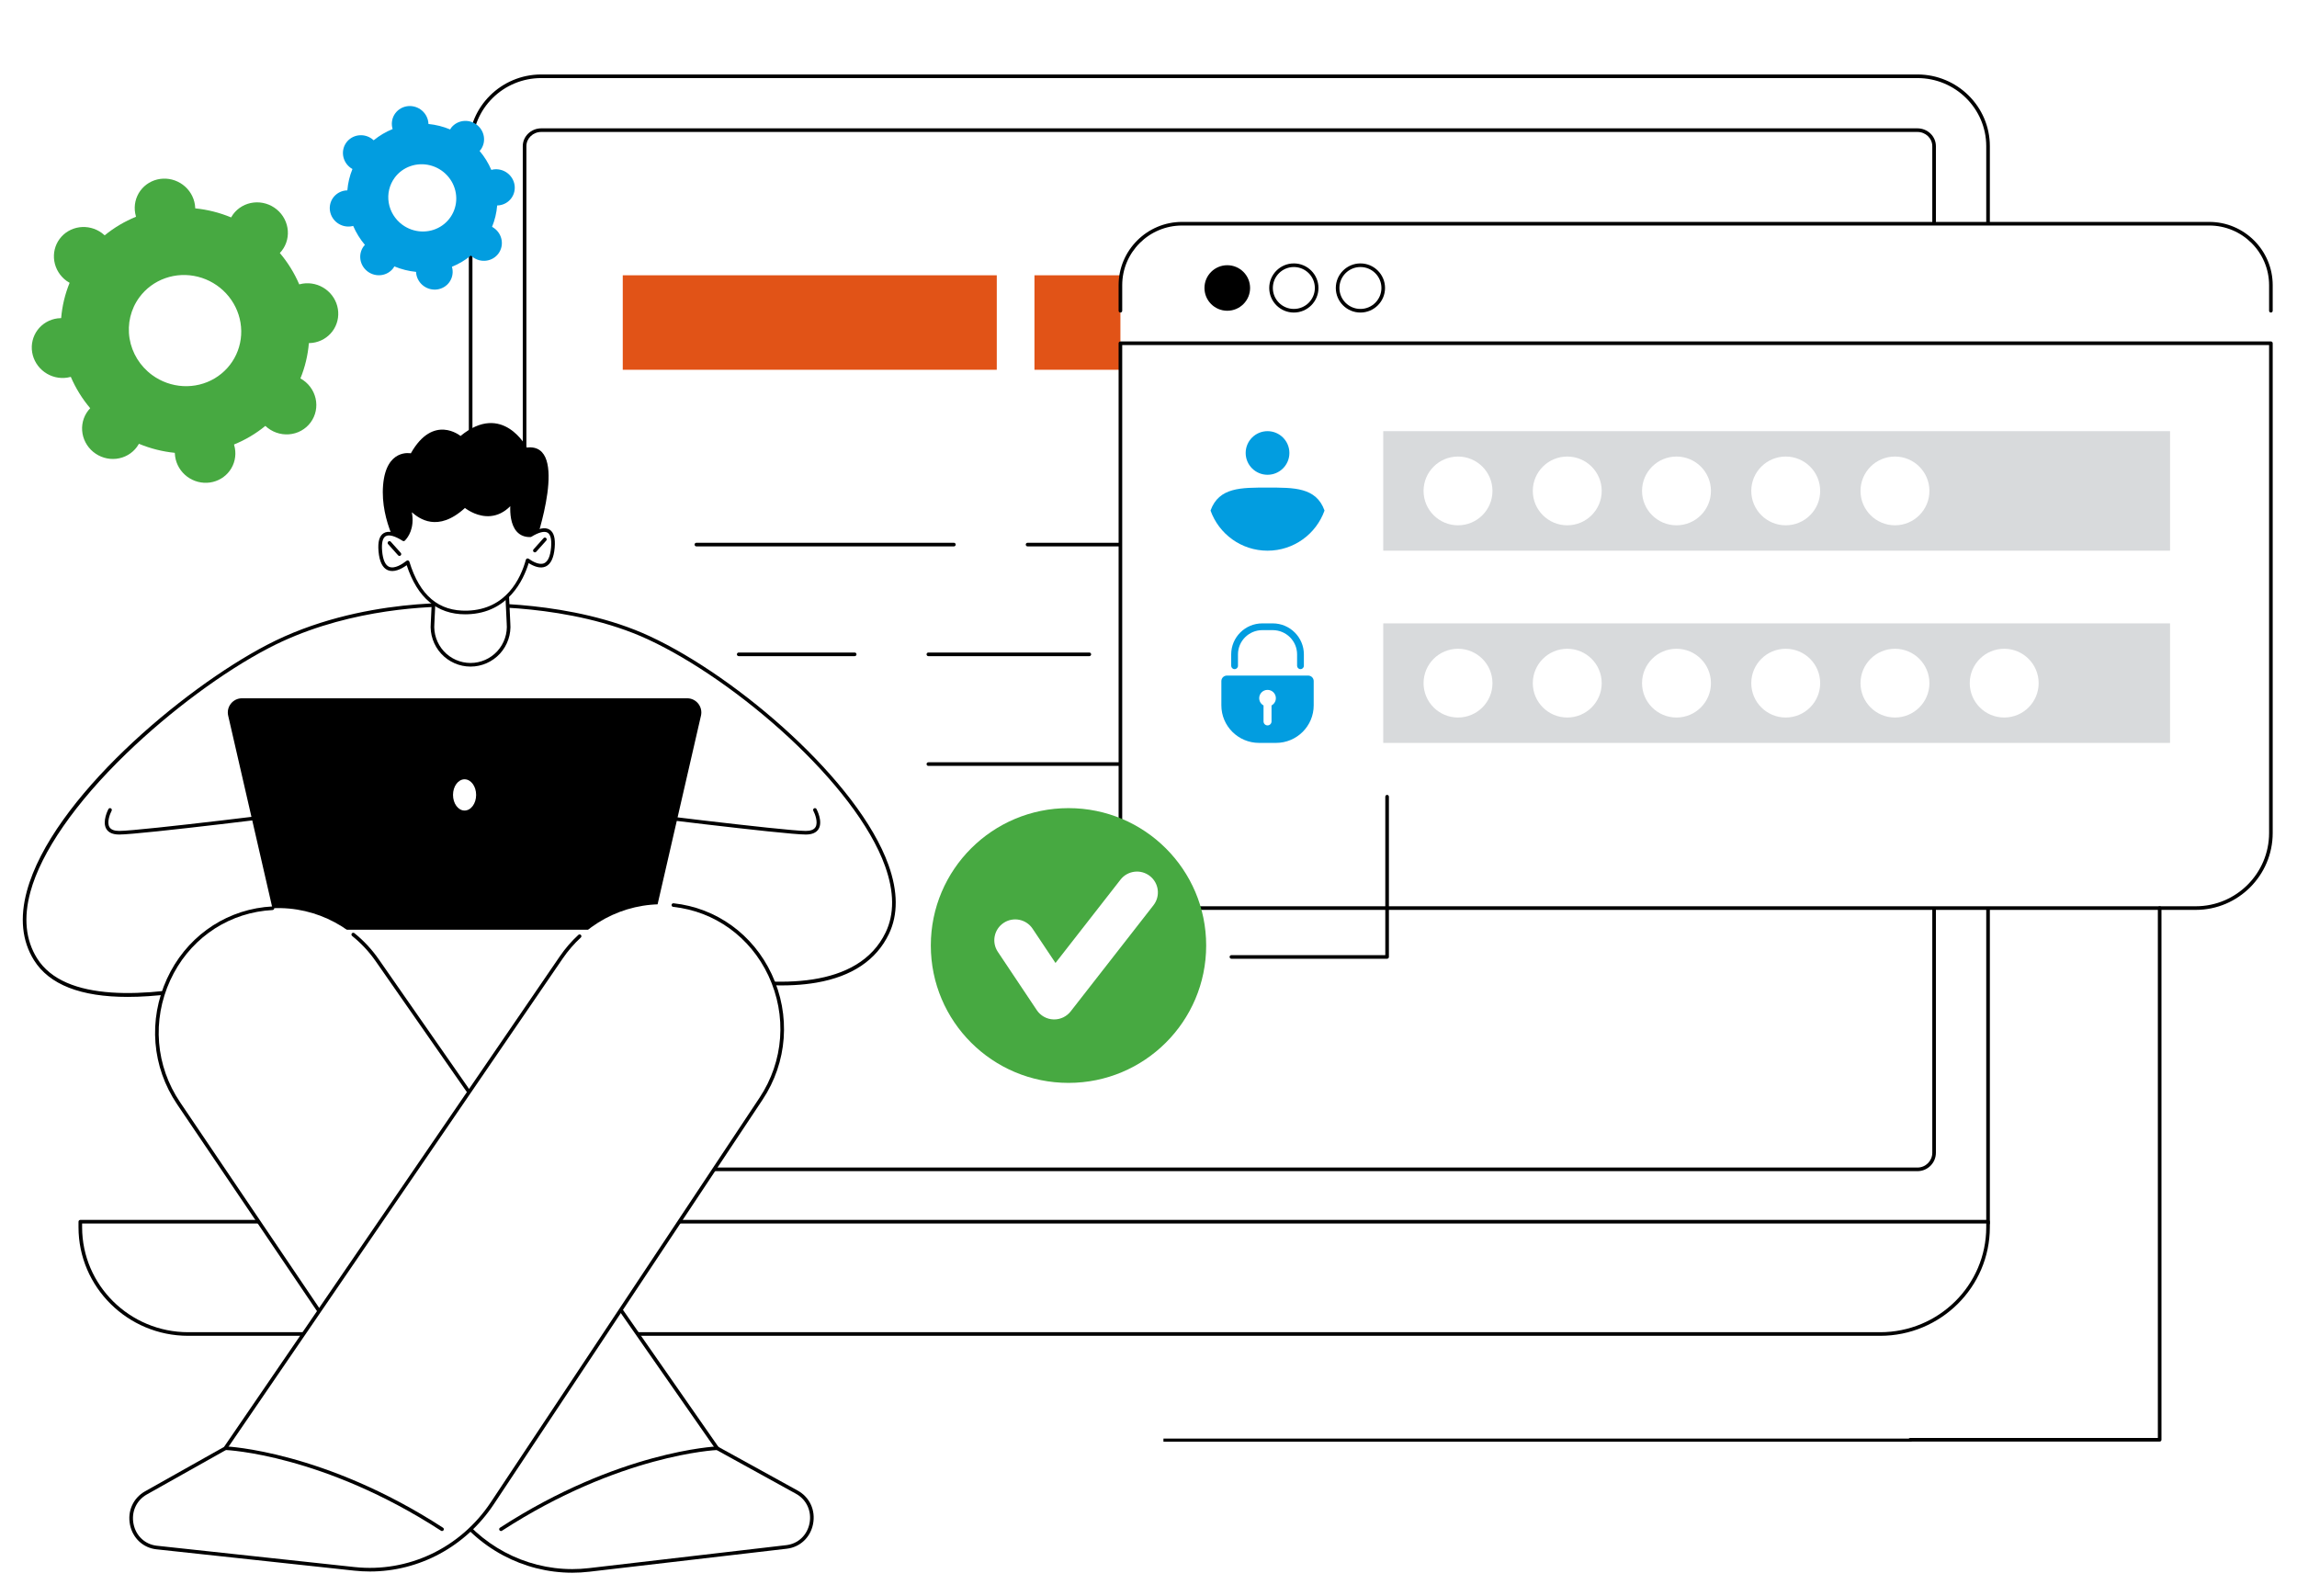 <svg width="439" height="305" viewBox="0 0 439 305" fill="none" xmlns="http://www.w3.org/2000/svg">
<g filter="url(#filter0_d_10_3228)">
<path d="M365.356 271.231L222.356 271.231" stroke="black" stroke-width="0.6" stroke-linejoin="round"/>
<path d="M366.457 10.576H103.443C95.989 10.576 89.947 16.558 89.947 23.936V216.416C89.947 223.794 95.989 229.775 103.443 229.775H379.953V23.936C379.953 16.558 373.911 10.576 366.457 10.576Z" fill="white"/>
<path d="M379.953 230.12H103.443C95.811 230.12 89.602 223.972 89.602 216.415V23.936C89.602 16.379 95.811 10.231 103.443 10.231H366.457C374.089 10.231 380.298 16.379 380.298 23.936V229.775C380.298 229.965 380.143 230.12 379.953 230.12ZM103.443 10.922C96.192 10.922 90.292 16.76 90.292 23.936V216.415C90.292 223.591 96.191 229.429 103.443 229.429H379.608V23.936C379.608 16.76 373.708 10.922 366.457 10.922H103.443Z" fill="black"/>
<path d="M366.467 219.823H103.443C101.496 219.823 99.912 218.294 99.912 216.415V115.571C99.912 115.38 100.067 115.226 100.257 115.226C100.448 115.226 100.603 115.38 100.603 115.571V216.415C100.603 217.913 101.876 219.133 103.443 219.133H366.467C368.028 219.133 369.297 217.865 369.297 216.307V23.936C369.297 22.438 368.023 21.218 366.457 21.218H103.443C101.877 21.218 100.603 22.438 100.603 23.936V102.399C100.603 102.589 100.448 102.744 100.257 102.744C100.067 102.744 99.912 102.589 99.912 102.399V23.936C99.912 22.057 101.496 20.528 103.443 20.528H366.457C368.404 20.528 369.987 22.057 369.987 23.936V216.307C369.987 218.246 368.408 219.823 366.467 219.823Z" fill="black"/>
<path d="M35.966 250.947C24.579 250.947 15.348 241.809 15.348 230.537V229.485H379.953V230.537C379.953 241.809 370.722 250.947 359.335 250.947H113.751H35.966Z" fill="white"/>
<path d="M359.335 251.292H35.966C24.407 251.292 15.003 241.981 15.003 230.537V229.485C15.003 229.294 15.157 229.14 15.348 229.14H379.953C380.143 229.14 380.298 229.294 380.298 229.485V230.537C380.298 241.981 370.894 251.292 359.335 251.292ZM15.693 229.83V230.537C15.693 241.601 24.787 250.602 35.966 250.602H359.335C370.513 250.602 379.608 241.601 379.608 230.537V229.83H15.693Z" fill="black"/>
<path d="M190.503 48.611H119.021V66.669H190.503V48.611Z" fill="#E15317"/>
<path d="M269.187 48.611H197.704V66.669H269.187V48.611Z" fill="#E15317"/>
<path d="M347.87 48.611H276.388V66.669H347.87V48.611Z" fill="#E15317"/>
<path d="M353.853 100.422H280.783C280.592 100.422 280.438 100.267 280.438 100.077C280.438 99.886 280.592 99.732 280.783 99.732H353.853C354.043 99.732 354.198 99.886 354.198 100.077C354.198 100.267 354.043 100.422 353.853 100.422Z" fill="black"/>
<path d="M266.704 100.422H196.386C196.195 100.422 196.041 100.267 196.041 100.077C196.041 99.886 196.195 99.732 196.386 99.732H266.704C266.894 99.732 267.049 99.886 267.049 100.077C267.049 100.267 266.894 100.422 266.704 100.422Z" fill="black"/>
<path d="M182.307 100.422H133.088C132.898 100.422 132.743 100.267 132.743 100.077C132.743 99.886 132.898 99.732 133.088 99.732H182.307C182.498 99.732 182.652 99.886 182.652 100.077C182.652 100.267 182.498 100.422 182.307 100.422Z" fill="black"/>
<path d="M339.774 121.398H311.973C311.782 121.398 311.628 121.243 311.628 121.052C311.628 120.862 311.782 120.707 311.973 120.707H339.774C339.964 120.707 340.119 120.862 340.119 121.052C340.119 121.243 339.964 121.398 339.774 121.398Z" fill="black"/>
<path d="M208.189 121.398H177.427C177.237 121.398 177.082 121.243 177.082 121.052C177.082 120.862 177.237 120.707 177.427 120.707H208.189C208.38 120.707 208.535 120.862 208.535 121.052C208.535 121.243 208.38 121.398 208.189 121.398Z" fill="black"/>
<path d="M163.348 121.398H141.179C140.988 121.398 140.834 121.243 140.834 121.052C140.834 120.862 140.988 120.707 141.179 120.707H163.348C163.539 120.707 163.693 120.862 163.693 121.052C163.693 121.243 163.539 121.398 163.348 121.398Z" fill="black"/>
<path d="M353.853 142.374H236.75C236.559 142.374 236.404 142.219 236.404 142.028C236.404 141.838 236.559 141.683 236.75 141.683H353.853C354.043 141.683 354.198 141.838 354.198 142.028C354.198 142.219 354.043 142.374 353.853 142.374Z" fill="black"/>
<path d="M222.671 142.374H177.427C177.237 142.374 177.082 142.219 177.082 142.028C177.082 141.838 177.237 141.683 177.427 141.683H222.671C222.861 141.683 223.016 141.838 223.016 142.028C223.016 142.219 222.861 142.374 222.671 142.374Z" fill="black"/>
<path d="M90.129 111.669C90.129 111.669 108.822 110.839 124.01 117.895C144.608 127.464 177.753 157.325 169.574 174.343C159.268 195.788 110.379 174.758 110.379 174.758L69.878 175.588C69.878 175.588 17.609 196.622 6.788 179.324C-4.116 161.891 30.217 130.491 51.185 119.555C69.488 110.009 90.129 111.669 90.129 111.669Z" fill="white"/>
<path d="M24.404 186.521C15.416 186.521 9.419 184.179 6.496 179.506C4.207 175.847 3.752 171.399 5.142 166.284C9.92 148.716 34.859 127.68 51.025 119.249C68.946 109.903 89.355 111.266 90.135 111.323C90.871 111.294 109.294 110.678 124.155 117.582C141.172 125.487 164.107 145.391 169.81 161.311C171.626 166.382 171.652 170.817 169.886 174.492C167.484 179.49 162.824 182.62 156.036 183.795C150.658 184.726 143.932 184.435 136.048 182.931C123.178 180.476 111.328 175.533 110.313 175.104L69.947 175.932C68.972 176.319 56.256 181.318 42.463 184.28C35.502 185.775 29.476 186.521 24.404 186.521ZM86.542 111.912C79.857 111.912 64.88 112.802 51.344 119.861C42.72 124.359 32.556 131.888 24.158 140.002C14.404 149.424 7.887 158.822 5.808 166.465C4.47 171.387 4.898 175.651 7.081 179.14C17.626 195.999 69.229 175.477 69.749 175.268C69.787 175.252 69.829 175.244 69.87 175.243L110.372 174.413C110.419 174.411 110.47 174.421 110.516 174.441C110.638 174.493 122.866 179.716 136.186 182.255C148.391 184.582 164.036 185.071 169.263 174.193C170.946 170.691 170.911 166.435 169.16 161.544C163.514 145.784 140.757 126.056 123.864 118.208C108.925 111.268 90.33 112.006 90.144 112.014C90.129 112.015 90.115 112.014 90.101 112.013C90.05 112.009 88.747 111.912 86.542 111.912Z" fill="black"/>
<path d="M153.997 155.491C149.933 155.491 118.769 151.608 117.444 151.442C117.255 151.418 117.121 151.246 117.144 151.057C117.168 150.868 117.341 150.735 117.529 150.757C117.853 150.798 149.976 154.801 153.997 154.801C154.942 154.801 155.568 154.555 155.859 154.069C156.403 153.159 155.745 151.51 155.445 150.951C155.355 150.783 155.418 150.574 155.586 150.484C155.755 150.394 155.963 150.458 156.053 150.625C156.105 150.721 157.306 152.995 156.451 154.423C156.027 155.132 155.201 155.491 153.997 155.491Z" fill="black"/>
<path d="M22.78 155.491C21.576 155.491 20.75 155.132 20.326 154.423C19.471 152.995 20.672 150.721 20.724 150.625C20.814 150.457 21.022 150.394 21.191 150.484C21.358 150.574 21.422 150.783 21.332 150.951C21.033 151.511 20.375 153.163 20.919 154.069C21.21 154.555 21.836 154.801 22.78 154.801C26.801 154.801 58.924 150.798 59.248 150.757C59.435 150.735 59.609 150.868 59.633 151.057C59.657 151.246 59.522 151.419 59.333 151.442C58.008 151.608 26.844 155.491 22.78 155.491Z" fill="black"/>
<path d="M123.356 170.591H53.116V210.182H123.356V170.591Z" fill="white"/>
<path d="M122.406 173.687H55.171C53.909 173.687 52.814 172.814 52.531 171.583L43.609 132.773C43.218 131.074 44.507 129.452 46.249 129.452H131.329C133.07 129.452 134.36 131.074 133.969 132.773L125.046 171.583C124.763 172.815 123.668 173.687 122.406 173.687Z" fill="black"/>
<path d="M88.788 150.906C90.008 150.906 90.997 149.569 90.997 147.92C90.997 146.271 90.008 144.934 88.788 144.934C87.569 144.934 86.58 146.271 86.58 147.92C86.58 149.569 87.569 150.906 88.788 150.906Z" fill="white"/>
<path d="M150.327 291.639L112.586 296.034C102.231 297.24 92.068 292.515 86.131 283.737L34.148 206.868C24.154 192.091 33.163 171.731 50.593 169.701C58.964 168.726 67.192 172.481 72.088 179.508L137.068 272.785L152.292 281.175C156.993 283.765 155.631 291.022 150.327 291.639Z" fill="white"/>
<path d="M109.372 296.566C100.043 296.566 91.241 291.908 85.846 283.93L33.862 207.062C29.025 199.909 28.295 190.936 31.91 183.057C35.408 175.431 42.377 170.31 50.553 169.358C51.045 169.301 51.55 169.258 52.052 169.233C52.239 169.224 52.405 169.37 52.415 169.56C52.424 169.75 52.278 169.913 52.087 169.922C51.6 169.947 51.111 169.988 50.633 170.044C42.699 170.967 35.934 175.94 32.537 183.345C29.024 191.002 29.733 199.724 34.434 206.675L86.417 283.543C91.682 291.328 100.273 295.875 109.373 295.876C110.426 295.876 111.484 295.815 112.546 295.691L150.287 291.297C152.53 291.035 154.267 289.4 154.713 287.129C155.168 284.813 154.152 282.594 152.125 281.477L136.901 273.087C136.855 273.062 136.815 273.026 136.785 272.982L71.805 179.705C70.533 177.88 69.017 176.255 67.298 174.875C67.149 174.756 67.125 174.539 67.245 174.39C67.364 174.241 67.581 174.218 67.73 174.337C69.5 175.758 71.062 177.432 72.371 179.311L137.305 272.521L152.458 280.872C154.753 282.137 155.904 284.645 155.39 287.262C154.885 289.833 152.914 291.685 150.367 291.982L112.626 296.376C111.538 296.503 110.451 296.566 109.372 296.566Z" fill="black"/>
<path d="M95.747 288.602C95.634 288.602 95.523 288.547 95.457 288.445C95.353 288.285 95.398 288.071 95.558 287.968C118.238 273.267 136.853 272.437 137.039 272.43C137.228 272.413 137.389 272.572 137.396 272.762C137.403 272.953 137.254 273.113 137.064 273.12C136.88 273.126 118.442 273.957 95.934 288.547C95.876 288.585 95.811 288.602 95.747 288.602Z" fill="black"/>
<path d="M29.904 291.881L67.588 295.813C77.942 297.018 87.918 292.416 93.855 283.638L145.336 206.153C155.33 191.376 146.49 171.001 129.06 168.972C120.689 167.997 112.461 171.751 107.565 178.779L43.056 272.788L27.939 281.416C23.238 284.007 24.601 291.263 29.904 291.881Z" fill="white"/>
<path d="M70.706 296.333C69.704 296.333 68.698 296.279 67.688 296.17L29.912 292.097C27.364 291.822 25.377 289.987 24.851 287.422C24.315 284.809 25.446 282.29 27.731 281.006L42.816 272.526L106.994 178.767C108.019 177.269 109.212 175.89 110.539 174.669C110.679 174.54 110.897 174.549 111.027 174.69C111.156 174.83 111.147 175.048 111.006 175.177C109.718 176.362 108.56 177.701 107.564 179.157L43.34 272.983C43.311 273.027 43.271 273.063 43.225 273.089L28.069 281.608C26.051 282.742 25.053 284.97 25.528 287.283C25.992 289.549 27.742 291.169 29.987 291.411L67.762 295.485C78.014 296.589 87.988 291.851 93.792 283.115L145.152 205.807C149.797 198.815 150.435 190.086 146.858 182.458C143.4 175.084 136.596 170.171 128.657 169.315C128.467 169.295 128.33 169.125 128.351 168.935C128.371 168.745 128.541 168.609 128.731 168.629C136.912 169.511 143.922 174.571 147.482 182.165C151.163 190.013 150.507 198.995 145.727 206.19L94.367 283.497C88.991 291.587 80.121 296.333 70.706 296.333Z" fill="black"/>
<path d="M84.481 288.602C84.416 288.602 84.352 288.585 84.293 288.547C61.773 273.949 43.347 273.126 43.164 273.119C42.973 273.113 42.824 272.953 42.831 272.762C42.838 272.572 42.998 272.414 43.188 272.43C43.374 272.436 61.99 273.267 84.669 287.968C84.829 288.071 84.874 288.285 84.771 288.445C84.705 288.547 84.594 288.602 84.481 288.602Z" fill="black"/>
<path d="M102.299 99.817C102.299 99.817 108.999 80.537 100.679 81.533C100.679 81.533 96.078 72.686 88.016 79.321C88.016 79.321 82.825 75.008 78.517 82.639C78.517 82.639 73.805 81.643 73.216 88.721C72.627 95.799 76.824 102.028 76.824 102.028L102.299 99.817Z" fill="black"/>
<path d="M89.93 123.048C85.655 123.048 82.3 119.38 82.674 115.116L83.334 101.144H96.525L97.186 115.116C97.559 119.38 94.204 123.048 89.93 123.048Z" fill="white"/>
<path d="M89.93 123.393C87.798 123.393 85.749 122.491 84.308 120.918C82.864 119.342 82.143 117.216 82.33 115.086L82.989 101.128C82.998 100.944 83.15 100.799 83.334 100.799H96.526C96.71 100.799 96.862 100.944 96.87 101.128L97.53 115.1C97.716 117.216 96.996 119.342 95.552 120.918C94.111 122.491 92.061 123.393 89.93 123.393ZM83.663 101.489L83.018 115.133C82.847 117.085 83.503 119.018 84.816 120.452C86.127 121.882 87.991 122.703 89.93 122.703C91.868 122.703 93.732 121.882 95.043 120.452C96.356 119.018 97.012 117.085 96.842 115.147L96.196 101.489H83.663Z" fill="black"/>
<path d="M101.368 98.295C96.979 98.406 97.953 91.742 97.953 91.742C93.811 96.94 88.841 92.627 88.841 92.627C81.594 99.483 77.776 91.355 78.28 93.512C79.037 96.745 77.677 98.519 77.139 99.072C75.283 97.888 72.28 96.644 72.687 101.335C73.143 106.576 76.464 104.586 77.911 103.449C79.349 108.142 82.335 113.269 89.341 113.049C96.109 112.837 99.507 107.889 100.838 103.066C102.42 104.188 105.247 105.462 105.664 100.657C106.061 96.094 103.231 97.146 101.368 98.295Z" fill="white"/>
<path d="M88.908 113.401C83.527 113.401 79.769 110.247 77.729 104.017C76.649 104.787 75.254 105.46 74.094 104.957C73.102 104.527 72.513 103.319 72.344 101.365C72.184 99.53 72.508 98.395 73.332 97.895C74.176 97.383 75.435 97.63 77.077 98.626C77.669 97.917 78.582 96.312 77.944 93.59C77.894 93.374 77.809 93.013 78.089 92.845C78.37 92.678 78.606 92.886 78.999 93.232C80.23 94.318 83.502 97.203 88.605 92.377C88.733 92.255 88.933 92.25 89.067 92.366C89.088 92.385 91.189 94.176 93.697 93.94C95.176 93.802 96.517 92.991 97.683 91.527C97.781 91.405 97.947 91.364 98.091 91.426C98.233 91.487 98.317 91.638 98.295 91.792C98.29 91.829 97.784 95.448 99.269 97.12C99.764 97.679 100.416 97.951 101.258 97.951C101.262 97.951 101.265 97.951 101.269 97.951C102.922 96.948 104.187 96.703 105.03 97.222C105.847 97.726 106.167 98.859 106.008 100.686C105.841 102.61 105.268 103.811 104.303 104.258C103.261 104.74 102.013 104.232 101.038 103.615C100.063 106.805 97.147 113.149 89.352 113.394C89.203 113.398 89.055 113.401 88.908 113.401ZM77.911 103.104C77.946 103.104 77.981 103.109 78.014 103.119C78.123 103.153 78.208 103.239 78.241 103.348C80.223 109.815 83.84 112.869 89.33 112.704C96.781 112.47 99.53 106.508 100.505 102.974C100.535 102.866 100.616 102.779 100.722 102.741C100.828 102.703 100.945 102.719 101.037 102.785C101.747 103.287 103.077 104.065 104.013 103.632C104.736 103.296 105.176 102.285 105.321 100.626C105.451 99.127 105.225 98.153 104.668 97.81C104.069 97.44 102.961 97.718 101.549 98.589C101.497 98.621 101.438 98.638 101.377 98.64C100.282 98.669 99.401 98.31 98.751 97.577C97.584 96.261 97.472 94.05 97.523 92.743C96.4 93.868 95.135 94.501 93.754 94.628C91.45 94.839 89.522 93.581 88.859 93.082C83.656 97.835 80.078 95.085 78.714 93.9C79.273 96.967 77.988 98.694 77.386 99.312C77.273 99.43 77.092 99.451 76.954 99.362C75.473 98.418 74.314 98.107 73.69 98.485C73.128 98.826 72.9 99.801 73.031 101.305C73.177 102.987 73.627 104.003 74.368 104.324C75.417 104.778 76.904 103.801 77.698 103.177C77.76 103.129 77.835 103.104 77.911 103.104Z" fill="black"/>
<path d="M102.225 101.563C102.143 101.563 102.061 101.534 101.995 101.475C101.853 101.348 101.841 101.129 101.968 100.987L103.883 98.849C104.01 98.707 104.228 98.695 104.37 98.822C104.512 98.949 104.524 99.168 104.397 99.31L102.482 101.448C102.414 101.524 102.32 101.563 102.225 101.563Z" fill="black"/>
<path d="M76.342 102.242C76.248 102.242 76.153 102.203 76.085 102.127L74.171 99.989C74.044 99.847 74.056 99.629 74.198 99.501C74.34 99.374 74.558 99.386 74.685 99.528L76.599 101.666C76.727 101.808 76.714 102.027 76.572 102.154C76.507 102.213 76.424 102.242 76.342 102.242Z" fill="black"/>
<path d="M434.011 70.063V50.509C434.011 44.018 428.737 38.755 422.231 38.755H225.912C219.406 38.755 214.132 44.018 214.132 50.509V70.063H434.011Z" fill="white"/>
<path d="M419.657 169.545H228.486C220.558 169.545 214.132 163.118 214.132 155.191V61.597H434.011V155.191C434.011 163.118 427.584 169.545 419.657 169.545Z" fill="white"/>
<path d="M419.657 169.89H228.486C220.381 169.89 213.787 163.296 213.787 155.191V61.597C213.787 61.406 213.942 61.252 214.132 61.252H434.011C434.201 61.252 434.356 61.406 434.356 61.597V155.191C434.356 163.296 427.762 169.89 419.657 169.89ZM214.477 61.942V155.191C214.477 162.915 220.761 169.199 228.486 169.199H419.657C427.382 169.199 433.666 162.915 433.666 155.191V61.942H214.477Z" fill="black"/>
<path d="M434.011 55.733C433.82 55.733 433.666 55.578 433.666 55.388V50.509C433.666 44.219 428.536 39.101 422.231 39.101H225.912C219.607 39.101 214.477 44.219 214.477 50.509V55.388C214.477 55.578 214.323 55.733 214.132 55.733C213.942 55.733 213.787 55.578 213.787 55.388V50.509C213.787 43.838 219.226 38.41 225.912 38.41H422.231C428.917 38.41 434.356 43.838 434.356 50.509V55.388C434.356 55.578 434.201 55.733 434.011 55.733Z" fill="black"/>
<path d="M234.556 55.388C236.964 55.388 238.916 53.44 238.916 51.037C238.916 48.635 236.964 46.687 234.556 46.687C232.148 46.687 230.196 48.635 230.196 51.037C230.196 53.44 232.148 55.388 234.556 55.388Z" fill="black"/>
<path d="M247.279 55.733C244.685 55.733 242.574 53.626 242.574 51.037C242.574 48.448 244.685 46.342 247.279 46.342C249.873 46.342 251.984 48.449 251.984 51.037C251.984 53.626 249.873 55.733 247.279 55.733ZM247.279 47.032C245.065 47.032 243.264 48.829 243.264 51.037C243.264 53.246 245.065 55.042 247.279 55.042C249.493 55.042 251.293 53.246 251.293 51.037C251.294 48.829 249.493 47.032 247.279 47.032Z" fill="black"/>
<path d="M260.002 55.733C257.408 55.733 255.297 53.626 255.297 51.037C255.297 48.448 257.408 46.342 260.002 46.342C262.596 46.342 264.707 48.449 264.707 51.037C264.707 53.626 262.596 55.733 260.002 55.733ZM260.002 47.032C257.788 47.032 255.987 48.829 255.987 51.037C255.987 53.246 257.788 55.042 260.002 55.042C262.216 55.042 264.017 53.246 264.017 51.037C264.017 48.829 262.216 47.032 260.002 47.032Z" fill="black"/>
<path d="M414.741 78.401H264.362V101.243H414.741V78.401Z" fill="#D8DADC"/>
<path d="M278.654 96.392C282.291 96.392 285.239 93.451 285.239 89.822C285.239 86.194 282.291 83.252 278.654 83.252C275.018 83.252 272.07 86.194 272.07 89.822C272.07 93.451 275.018 96.392 278.654 96.392Z" fill="white"/>
<path d="M299.532 96.392C303.168 96.392 306.116 93.451 306.116 89.822C306.116 86.194 303.168 83.252 299.532 83.252C295.895 83.252 292.947 86.194 292.947 89.822C292.947 93.451 295.895 96.392 299.532 96.392Z" fill="white"/>
<path d="M320.409 96.392C324.045 96.392 326.993 93.451 326.993 89.822C326.993 86.194 324.045 83.252 320.409 83.252C316.772 83.252 313.824 86.194 313.824 89.822C313.824 93.451 316.772 96.392 320.409 96.392Z" fill="white"/>
<path d="M341.286 96.392C344.922 96.392 347.871 93.451 347.871 89.822C347.871 86.194 344.922 83.252 341.286 83.252C337.649 83.252 334.701 86.194 334.701 89.822C334.701 93.451 337.649 96.392 341.286 96.392Z" fill="white"/>
<path d="M362.163 96.392C365.8 96.392 368.748 93.451 368.748 89.822C368.748 86.194 365.8 83.252 362.163 83.252C358.527 83.252 355.579 86.194 355.579 89.822C355.579 93.451 358.527 96.392 362.163 96.392Z" fill="white"/>
<path d="M246.427 82.569C246.427 84.87 244.557 86.736 242.25 86.736C239.942 86.736 238.072 84.87 238.072 82.569C238.072 80.267 239.942 78.401 242.25 78.401C244.557 78.401 246.427 80.267 246.427 82.569Z" fill="#029DE0"/>
<path d="M242.25 89.186C237.224 89.186 232.949 89.105 231.357 93.573C232.949 98.042 237.224 101.243 242.25 101.243C247.275 101.243 251.55 98.042 253.142 93.573C251.55 89.105 247.275 89.186 242.25 89.186Z" fill="#029DE0"/>
<path d="M414.74 115.137H264.362V137.978H414.74V115.137Z" fill="#D8DADC"/>
<path d="M278.654 133.128C282.291 133.128 285.239 130.186 285.239 126.558C285.239 122.929 282.291 119.987 278.654 119.987C275.018 119.987 272.07 122.929 272.07 126.558C272.07 130.186 275.018 133.128 278.654 133.128Z" fill="white"/>
<path d="M299.532 133.128C303.168 133.128 306.116 130.186 306.116 126.558C306.116 122.929 303.168 119.987 299.532 119.987C295.895 119.987 292.947 122.929 292.947 126.558C292.947 130.186 295.895 133.128 299.532 133.128Z" fill="white"/>
<path d="M320.409 133.128C324.045 133.128 326.993 130.186 326.993 126.558C326.993 122.929 324.045 119.987 320.409 119.987C316.772 119.987 313.824 122.929 313.824 126.558C313.824 130.186 316.772 133.128 320.409 133.128Z" fill="white"/>
<path d="M341.286 133.128C344.922 133.128 347.87 130.186 347.87 126.558C347.87 122.929 344.922 119.987 341.286 119.987C337.649 119.987 334.701 122.929 334.701 126.558C334.701 130.186 337.649 133.128 341.286 133.128Z" fill="white"/>
<path d="M362.163 133.128C365.8 133.128 368.748 130.186 368.748 126.558C368.748 122.929 365.8 119.987 362.163 119.987C358.526 119.987 355.578 122.929 355.578 126.558C355.578 130.186 358.526 133.128 362.163 133.128Z" fill="white"/>
<path d="M383.04 133.128C386.677 133.128 389.625 130.186 389.625 126.558C389.625 122.929 386.677 119.987 383.04 119.987C379.404 119.987 376.456 122.929 376.456 126.558C376.456 130.186 379.404 133.128 383.04 133.128Z" fill="white"/>
<path d="M250.016 125.111H234.483C233.9 125.111 233.426 125.583 233.426 126.163V130.804C233.426 134.766 236.653 137.978 240.634 137.978H243.865C247.845 137.978 251.072 134.766 251.072 130.804V126.163C251.073 125.583 250.599 125.111 250.016 125.111Z" fill="#029DE0"/>
<path d="M248.547 123.882C248.188 123.882 247.898 123.594 247.898 123.237V121.057C247.898 118.505 245.812 116.428 243.247 116.428H241.252C238.688 116.428 236.601 118.505 236.601 121.057V123.237C236.601 123.593 236.311 123.882 235.953 123.882C235.594 123.882 235.304 123.594 235.304 123.237V121.057C235.304 117.793 237.972 115.137 241.252 115.137H243.247C246.527 115.137 249.195 117.793 249.195 121.057V123.237C249.195 123.594 248.905 123.882 248.547 123.882Z" fill="#029DE0"/>
<path d="M243.842 129.43C243.842 128.555 243.129 127.846 242.25 127.846C241.37 127.846 240.658 128.555 240.658 129.43C240.658 130.03 240.992 130.552 241.486 130.821V133.875C241.486 134.295 241.828 134.635 242.25 134.635C242.671 134.635 243.013 134.295 243.013 133.875V130.821C243.507 130.552 243.842 130.03 243.842 129.43Z" fill="white"/>
<path d="M412.752 271.504H365.091C364.9 271.504 364.746 271.35 364.746 271.159C364.746 270.968 364.9 270.814 365.091 270.814H412.407V169.545C412.407 169.354 412.562 169.2 412.752 169.2C412.943 169.2 413.097 169.354 413.097 169.545V271.159C413.097 271.35 412.943 271.504 412.752 271.504Z" fill="black"/>
<path d="M204.21 202.954C218.742 202.954 230.523 191.2 230.523 176.699C230.523 162.199 218.742 150.444 204.21 150.444C189.678 150.444 177.897 162.199 177.897 176.699C177.897 191.2 189.678 202.954 204.21 202.954Z" fill="#47A941"/>
<path d="M201.473 190.827C201.425 190.827 201.375 190.826 201.327 190.824C200.044 190.778 198.863 190.118 198.151 189.053L190.703 177.905C189.479 176.075 189.975 173.601 191.81 172.38C193.643 171.158 196.123 171.654 197.346 173.485L201.724 180.037L214.152 164.108C215.507 162.371 218.014 162.061 219.755 163.412C221.495 164.763 221.806 167.267 220.452 169.003L204.624 189.291C203.865 190.262 202.702 190.827 201.473 190.827Z" fill="white"/>
<path d="M265.101 179.23H235.347C235.156 179.23 235.001 179.075 235.001 178.885C235.001 178.694 235.156 178.539 235.347 178.539H264.756V148.259C264.756 148.068 264.91 147.913 265.101 147.913C265.291 147.913 265.446 148.068 265.446 148.259V178.885C265.446 179.075 265.291 179.23 265.101 179.23Z" fill="black"/>
<path d="M11.392 41.664C10.948 42.265 10.63 42.949 10.456 43.677C10.282 44.405 10.255 45.162 10.378 45.906C10.5 46.649 10.769 47.364 11.168 48.01C11.568 48.657 12.091 49.221 12.708 49.671C12.899 49.809 13.098 49.936 13.304 50.051C12.426 52.2 11.881 54.472 11.688 56.794C11.454 56.798 11.22 56.815 10.988 56.846C10.232 56.945 9.506 57.192 8.853 57.572C8.199 57.953 7.631 58.459 7.18 59.062C6.73 59.665 6.407 60.353 6.23 61.085C6.052 61.817 6.024 62.58 6.147 63.329C6.27 64.078 6.542 64.798 6.946 65.447C7.351 66.097 7.88 66.663 8.503 67.114C9.126 67.564 9.831 67.889 10.577 68.07C11.323 68.252 12.095 68.285 12.848 68.17C13.08 68.136 13.309 68.088 13.533 68.026C14.462 70.189 15.711 72.208 17.238 74.016C16.698 74.578 16.284 75.246 16.019 75.979C15.754 76.712 15.645 77.493 15.699 78.275C15.753 79.057 15.968 79.822 16.332 80.524C16.696 81.226 17.2 81.85 17.813 82.356C18.426 82.862 19.136 83.24 19.898 83.467C20.659 83.694 21.457 83.765 22.241 83.675C23.026 83.585 23.78 83.337 24.457 82.945C25.135 82.553 25.721 82.026 26.18 81.397C26.317 81.211 26.441 81.016 26.553 80.815C28.743 81.724 31.052 82.307 33.404 82.542C33.412 82.774 33.435 83.006 33.471 83.236C33.578 83.992 33.836 84.722 34.23 85.383C34.624 86.044 35.146 86.624 35.765 87.088C36.385 87.551 37.089 87.889 37.837 88.083C38.585 88.276 39.362 88.321 40.122 88.214C40.882 88.106 41.61 87.85 42.263 87.459C42.915 87.068 43.48 86.551 43.924 85.938C44.368 85.324 44.682 84.627 44.848 83.886C45.013 83.146 45.027 82.378 44.888 81.627C44.849 81.397 44.795 81.17 44.729 80.947C46.899 80.068 48.917 78.871 50.715 77.394C51.315 77.962 52.028 78.4 52.806 78.678C53.585 78.955 54.411 79.066 55.23 79.004C56.049 78.941 56.842 78.706 57.555 78.314C58.269 77.922 58.886 77.383 59.367 76.732C59.848 76.081 60.181 75.333 60.343 74.539C60.506 73.744 60.495 72.921 60.31 72.125C60.125 71.329 59.772 70.577 59.273 69.921C58.774 69.265 58.141 68.719 57.417 68.319C58.296 66.171 58.84 63.898 59.032 61.576C59.267 61.572 59.501 61.555 59.733 61.524C60.489 61.425 61.215 61.178 61.868 60.798C62.522 60.417 63.09 59.911 63.541 59.308C63.991 58.705 64.314 58.017 64.491 57.285C64.668 56.553 64.696 55.79 64.573 55.041C64.45 54.292 64.179 53.572 63.775 52.923C63.37 52.273 62.841 51.707 62.218 51.257C61.595 50.806 60.89 50.481 60.144 50.3C59.398 50.118 58.626 50.085 57.872 50.2C57.641 50.235 57.412 50.283 57.188 50.344C56.259 48.181 55.01 46.162 53.483 44.354C54.019 43.791 54.431 43.124 54.693 42.392C54.955 41.661 55.062 40.881 55.007 40.102C54.952 39.322 54.736 38.558 54.373 37.858C54.011 37.158 53.508 36.536 52.896 36.031C52.285 35.526 51.578 35.148 50.818 34.92C50.059 34.693 49.263 34.62 48.481 34.708C47.698 34.795 46.945 35.041 46.268 35.429C45.59 35.818 45.003 36.341 44.543 36.966C44.407 37.152 44.283 37.347 44.171 37.549C41.981 36.639 39.671 36.057 37.318 35.821C37.311 35.589 37.289 35.358 37.253 35.128C37.14 34.376 36.878 33.651 36.482 32.995C36.086 32.339 35.563 31.765 34.945 31.306C34.326 30.847 33.624 30.513 32.878 30.322C32.133 30.132 31.36 30.089 30.604 30.196C29.847 30.303 29.123 30.559 28.472 30.947C27.822 31.336 27.259 31.85 26.815 32.459C26.372 33.069 26.057 33.762 25.889 34.498C25.721 35.234 25.703 35.999 25.836 36.747C25.875 36.977 25.928 37.204 25.995 37.428C23.826 38.305 21.808 39.501 20.008 40.977C19.837 40.817 19.655 40.667 19.465 40.529C18.222 39.618 16.673 39.226 15.159 39.438C13.645 39.651 12.29 40.452 11.392 41.664ZM26.643 52.815C27.883 51.132 29.608 49.861 31.598 49.162C33.587 48.463 35.754 48.367 37.822 48.887C39.891 49.407 41.769 50.519 43.218 52.082C44.668 53.646 45.624 55.591 45.966 57.671C46.308 59.752 46.02 61.874 45.139 63.769C44.258 65.665 42.824 67.248 41.017 68.32C39.21 69.392 37.112 69.903 34.989 69.79C32.865 69.676 30.811 68.943 29.087 67.683C26.776 65.993 25.22 63.479 24.762 60.691C24.304 57.903 24.98 55.07 26.643 52.815Z" fill="#47A941"/>
<path d="M66.204 23.223C65.934 23.586 65.741 24 65.635 24.441C65.529 24.882 65.513 25.341 65.586 25.792C65.66 26.242 65.823 26.676 66.065 27.067C66.307 27.459 66.624 27.8 66.998 28.073C67.114 28.156 67.234 28.233 67.359 28.302C66.828 29.601 66.499 30.977 66.384 32.381C66.242 32.384 66.1 32.395 65.959 32.414C65.043 32.544 64.225 33.03 63.683 33.764C63.141 34.499 62.92 35.421 63.069 36.33C63.218 37.238 63.725 38.057 64.478 38.608C65.231 39.158 66.169 39.394 67.084 39.263C67.224 39.242 67.363 39.213 67.499 39.177C68.061 40.484 68.816 41.705 69.739 42.798C69.642 42.899 69.552 43.006 69.469 43.117C68.945 43.853 68.739 44.768 68.894 45.665C69.05 46.562 69.554 47.37 70.299 47.914C71.043 48.458 71.969 48.695 72.876 48.574C73.782 48.453 74.598 47.984 75.147 47.267C75.229 47.155 75.304 47.037 75.372 46.915C76.696 47.465 78.094 47.817 79.516 47.959C79.522 48.099 79.536 48.239 79.558 48.378C79.632 48.828 79.794 49.261 80.036 49.652C80.278 50.043 80.594 50.385 80.967 50.657C81.34 50.93 81.762 51.128 82.21 51.241C82.657 51.353 83.121 51.378 83.574 51.314C84.028 51.249 84.463 51.097 84.853 50.865C85.244 50.633 85.584 50.327 85.852 49.963C86.121 49.599 86.313 49.185 86.418 48.745C86.524 48.305 86.54 47.846 86.466 47.397C86.443 47.258 86.411 47.12 86.371 46.985C87.683 46.455 88.903 45.731 89.991 44.838C90.095 44.935 90.205 45.027 90.32 45.112C90.692 45.395 91.116 45.603 91.567 45.724C92.018 45.844 92.487 45.875 92.947 45.814C93.407 45.753 93.848 45.602 94.245 45.37C94.642 45.137 94.986 44.828 95.258 44.459C95.529 44.091 95.723 43.672 95.828 43.225C95.932 42.779 95.945 42.315 95.865 41.861C95.786 41.406 95.616 40.969 95.366 40.577C95.115 40.185 94.789 39.845 94.406 39.576C94.291 39.492 94.17 39.416 94.045 39.347C94.576 38.047 94.904 36.672 95.021 35.267C95.163 35.265 95.305 35.254 95.445 35.234C95.899 35.169 96.334 35.017 96.724 34.785C97.115 34.553 97.454 34.246 97.722 33.882C97.991 33.518 98.183 33.104 98.288 32.663C98.393 32.223 98.409 31.765 98.335 31.315C98.261 30.865 98.098 30.432 97.856 30.041C97.614 29.65 97.297 29.309 96.924 29.037C96.551 28.764 96.129 28.566 95.681 28.454C95.234 28.342 94.77 28.317 94.316 28.382C94.176 28.402 94.038 28.431 93.902 28.469C93.34 27.161 92.585 25.94 91.662 24.847C91.759 24.746 91.85 24.64 91.933 24.528C92.432 23.792 92.62 22.887 92.457 22.005C92.294 21.122 91.793 20.33 91.058 19.794C90.324 19.258 89.414 19.02 88.519 19.13C87.624 19.24 86.813 19.689 86.257 20.383C86.174 20.496 86.099 20.614 86.032 20.737C84.707 20.187 83.31 19.835 81.887 19.693C81.882 19.552 81.868 19.412 81.846 19.272C81.774 18.801 81.605 18.348 81.349 17.941C81.093 17.534 80.756 17.181 80.359 16.906C79.963 16.63 79.514 16.438 79.042 16.34C78.57 16.242 78.085 16.241 77.616 16.336C77.147 16.432 76.705 16.623 76.318 16.896C75.93 17.17 75.605 17.521 75.363 17.927C75.121 18.333 74.967 18.785 74.911 19.256C74.855 19.727 74.898 20.206 75.037 20.664C73.725 21.195 72.504 21.918 71.415 22.81C71.312 22.712 71.203 22.621 71.088 22.537C70.715 22.263 70.294 22.064 69.847 21.951C69.4 21.838 68.936 21.812 68.483 21.876C68.029 21.939 67.595 22.091 67.204 22.322C66.813 22.553 66.473 22.859 66.204 23.223ZM75.428 29.965C76.179 28.947 77.222 28.178 78.426 27.756C79.629 27.333 80.94 27.275 82.191 27.59C83.442 27.904 84.578 28.577 85.454 29.523C86.331 30.469 86.909 31.645 87.116 32.904C87.323 34.162 87.149 35.446 86.616 36.592C86.083 37.739 85.215 38.696 84.122 39.345C83.029 39.993 81.76 40.302 80.476 40.233C79.191 40.164 77.949 39.721 76.906 38.959C75.509 37.937 74.569 36.417 74.291 34.732C74.014 33.047 74.422 31.334 75.427 29.971L75.428 29.965Z" fill="#029DE0"/>
</g>
<defs>
<filter id="filter0_d_10_3228" x="0.356" y="10.231" width="438" height="294.334" filterUnits="userSpaceOnUse" color-interpolation-filters="sRGB">
<feFlood flood-opacity="0" result="BackgroundImageFix"/>
<feColorMatrix in="SourceAlpha" type="matrix" values="0 0 0 0 0 0 0 0 0 0 0 0 0 0 0 0 0 0 127 0" result="hardAlpha"/>
<feOffset dy="4"/>
<feGaussianBlur stdDeviation="2"/>
<feComposite in2="hardAlpha" operator="out"/>
<feColorMatrix type="matrix" values="0 0 0 0 0 0 0 0 0 0 0 0 0 0 0 0 0 0 0.25 0"/>
<feBlend mode="normal" in2="BackgroundImageFix" result="effect1_dropShadow_10_3228"/>
<feBlend mode="normal" in="SourceGraphic" in2="effect1_dropShadow_10_3228" result="shape"/>
</filter>
</defs>
</svg>
